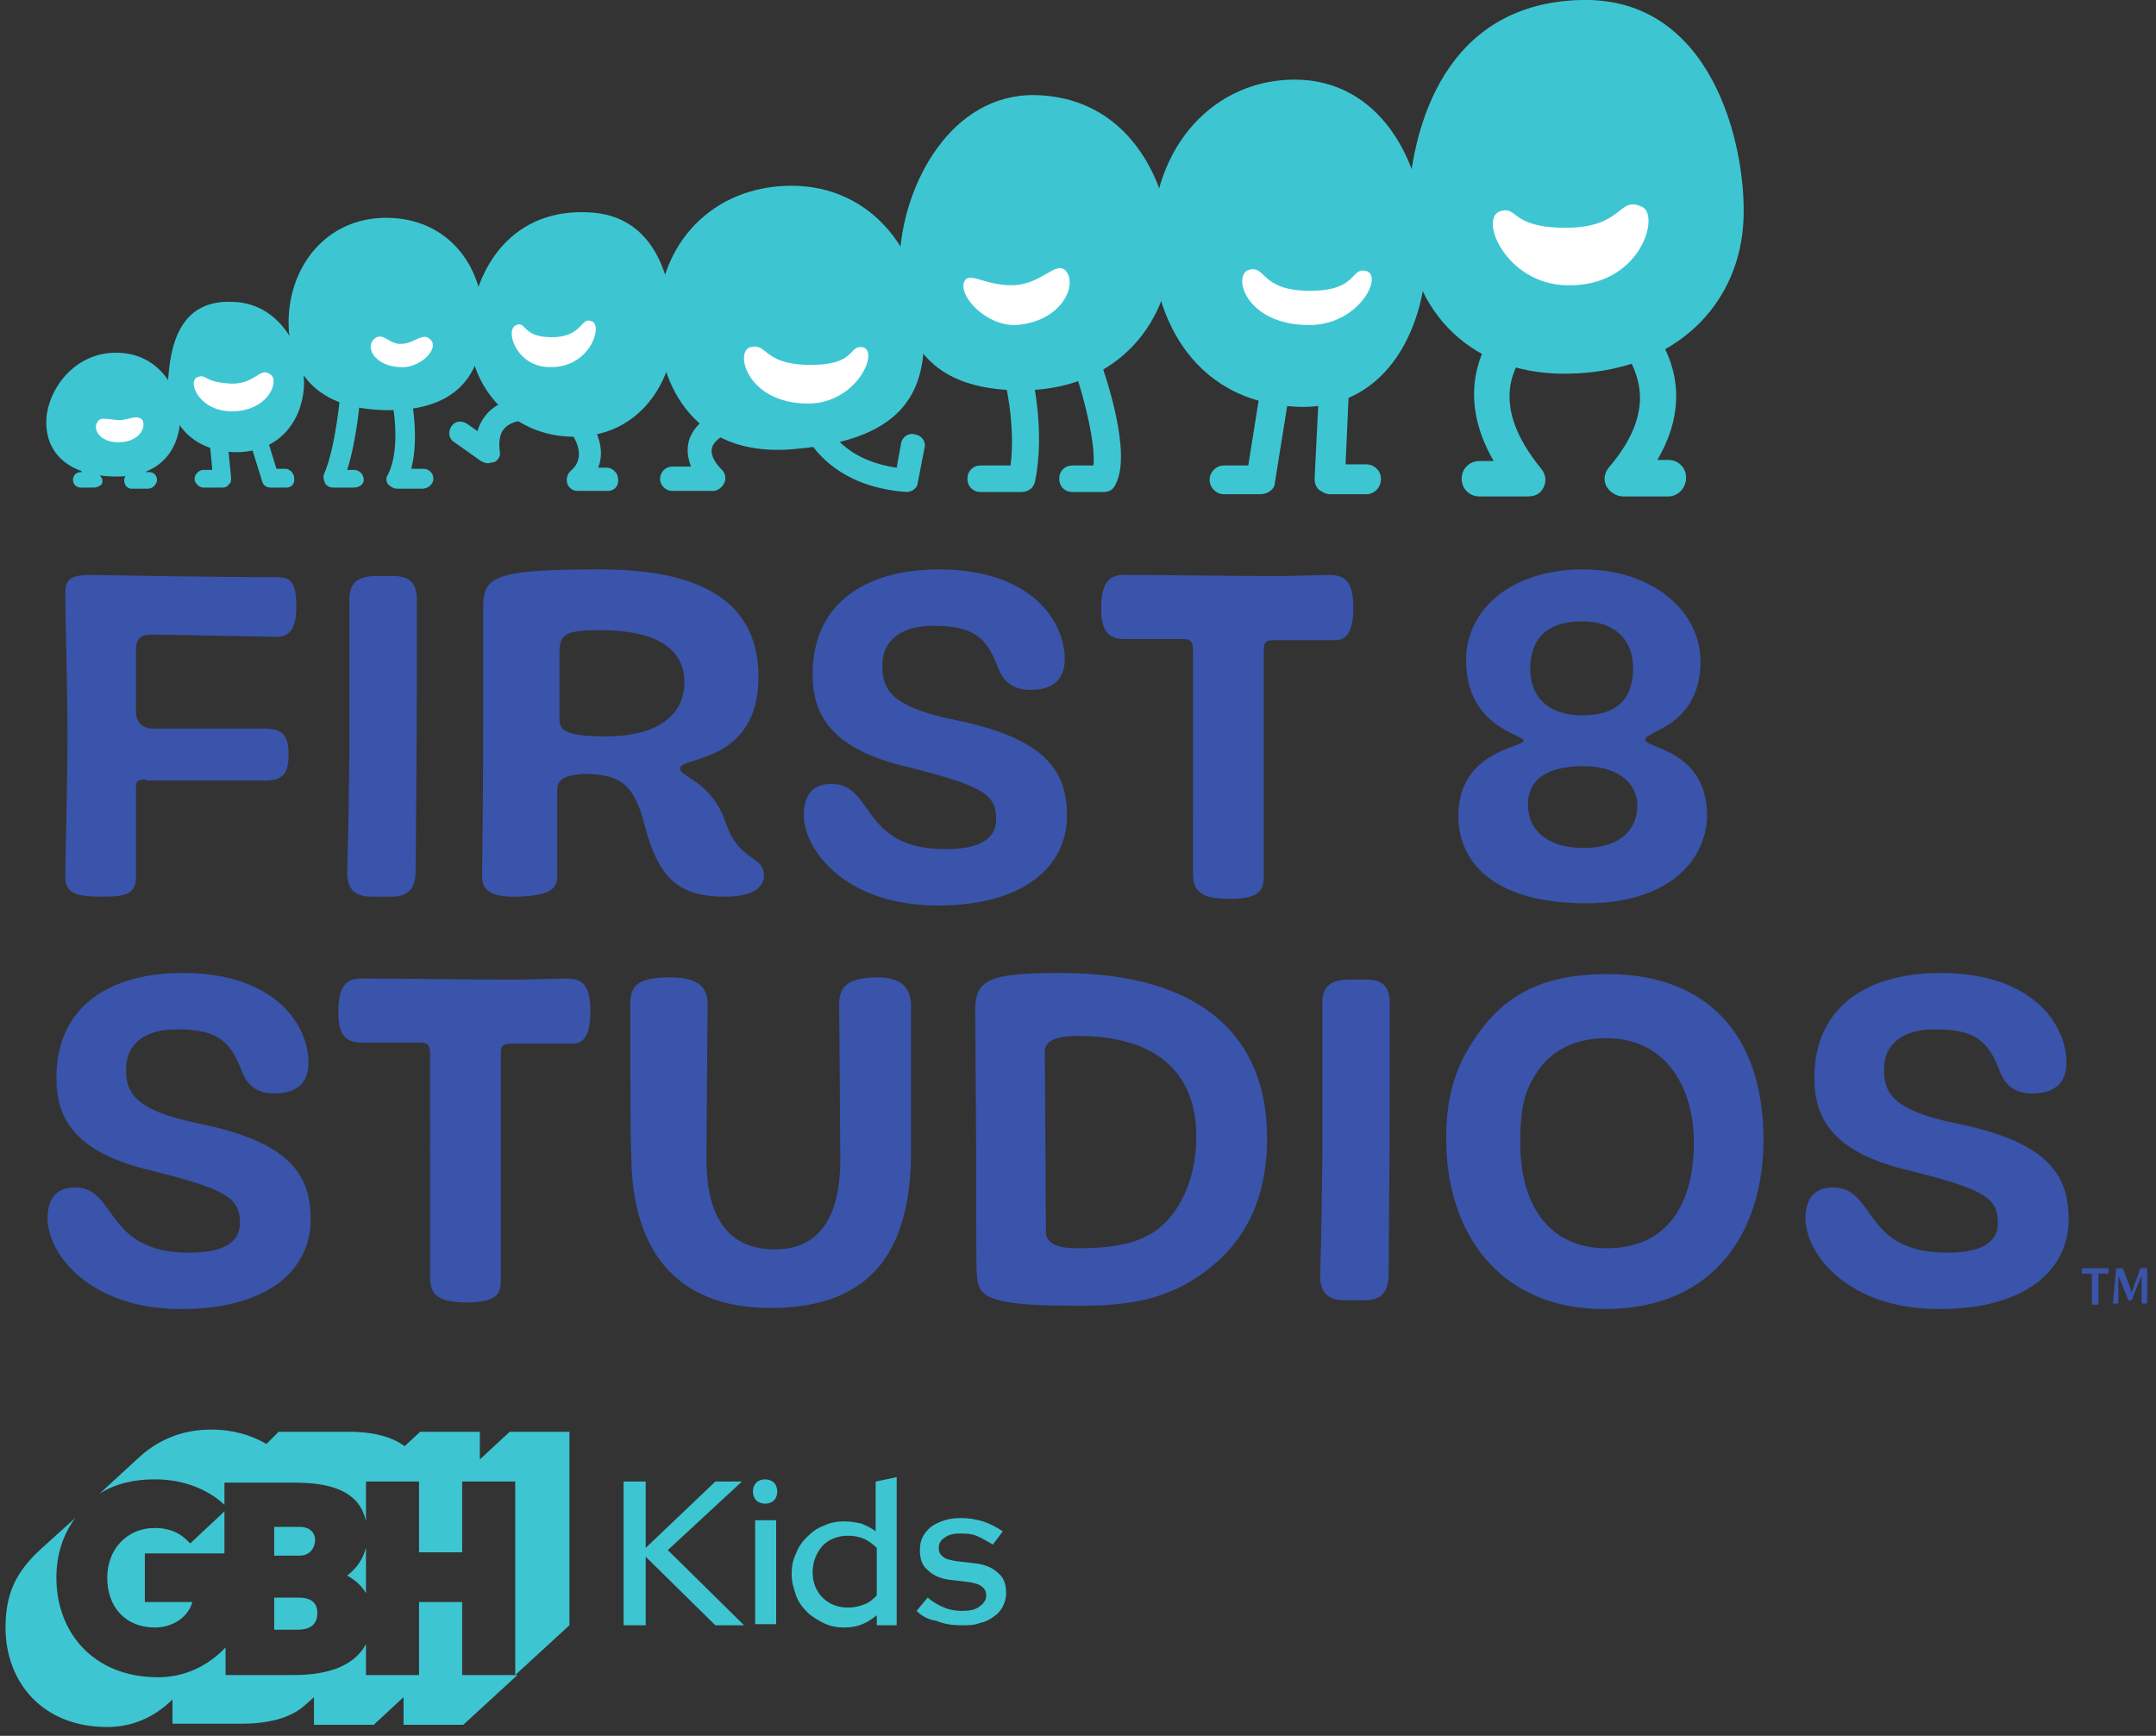 <svg xmlns="http://www.w3.org/2000/svg" xmlns:xlink="http://www.w3.org/1999/xlink" xml:space="preserve" id="Layer_1" x="0" y="0" version="1.1" viewBox="0 0 195 157"><rect x="0" y="0" width="195" height="157" fill="#333333" stroke="none"/><style>.st0{fill:#3954aa}.st1{fill:#3dc6d2}.st2{fill:#fff}.st3{clip-path:url(#SVGID_2_);fill:#3dc6d2}.st4,.st5,.st6{clip-path:url(#SVGID_4_);fill:#3dc6d2}.st5,.st6{clip-path:url(#SVGID_6_)}.st6{clip-path:url(#SVGID_8_)}</style><path d="M13.2,70.5c-0.8,0-0.9,0.2-0.9,0.7v8.1c0,1.5-0.8,1.8-3,1.8s-3.4-0.2-3.4-1.8c0-1.1,0.2-8.6,0.2-12.7 S5.9,55.1,5.9,53.8S6.2,52,8.2,52c11.2,0.2,15.5,0.2,16.8,0.2s1.8,0.4,1.8,2.7c0,1.8-0.5,2.7-1.8,2.7c-0.6,0-9.7-0.2-11.3-0.2 c-1,0-1.4,0.4-1.4,1.4v5.5c0,1,0.5,1.6,1.6,1.6H24c1.6,0,2.1,0.7,2.1,2.3c0,1.5-0.3,2.4-2.1,2.4H13.2V70.5z M33.6,81.1 c-1.7,0-2.2-0.9-2.2-2.2c0-0.4,0.1-2.3,0.2-10.6c0-7.9,0-12.1,0-14.1c0-1.5,0.8-2.1,2.4-2.1h1.6c1.5,0,2.1,0.7,2.1,2.1v8 c0,5-0.1,14.4-0.1,16.5c0,1.8-0.8,2.4-2.2,2.4L33.6,81.1L33.6,81.1z M50.4,71.5c0,0.5,0,6.5,0,7.8s-1.1,1.7-3.5,1.8 c-3,0.1-3.3-0.9-3.3-2c0-1,0.1-5.8,0.1-13.8c0-7.4,0-9.1,0-10.4c0-2.8,1.1-3.4,10.6-3.4c10.1,0,14.3,3.6,14.3,9.7 c0,7.9-7.1,7.2-7.1,8.3c0,0.8,2.8,1.1,4.1,4.8c1.2,3.7,3.5,3,3.5,4.9c0,0.9-0.8,1.9-3.5,1.9c-4,0-6-1.4-7.3-6.5 c-1-3.9-2.4-4.6-5.7-4.6C50.8,70.2,50.4,70.6,50.4,71.5z M54.3,57c-3.1,0-3.7,0.3-3.7,2.1c0,0.6,0,5.4,0,5.9c0,1,0.4,1.6,4.2,1.6 c4.8,0,7.1-2,7.1-4.9C61.9,58.9,59.7,57,54.3,57z M85.5,76.8c3.4,0,4.6-1.1,4.6-2.7c0-2.2-1.1-3-7.9-4.7c-6.9-1.6-8.7-4.6-8.7-8.4 c0-6.6,5-9.5,11.4-9.5c8.5,0,11.4,4.8,11.4,8.1c0,1.5-0.7,2.8-3.1,2.8c-1.8,0-2.6-1-3-2.2c-1-2.5-2.1-3.6-5.8-3.6 c-3,0-4.6,1.4-4.6,3.6c0,2.1,0.7,3.7,6.5,4.9c8.5,1.7,10.2,4.8,10.2,8.7c0,4.5-3.8,8.1-11.7,8.1c-8.3,0-12.1-5-12.1-8.2 c0-1.9,0.9-2.8,2.5-2.8C79.1,70.9,77.8,76.8,85.5,76.8L85.5,76.8z M107.9,59c0-0.7,0-1.2-0.9-1.2h-5.3c-1.6,0-2.1-0.9-2.1-2.8 c0-2.1,0.6-3,2-3c4.6,0,8.8,0.1,14.4,0.1l4.2-0.1c1.5,0,2.2,0.6,2.2,3s-0.8,2.9-1.6,2.9c-1.5,0-5.6,0-5.6,0c-0.9,0-0.9,0.4-0.9,1 v20.3c0,1.2-0.2,2.1-3.1,2.1c-2.7,0-3.3-0.8-3.3-2.3C107.9,79,107.9,59,107.9,59z M143.5,81.7c-8.5,0-11.6-3.8-11.6-7.9 c0-5.9,5.9-6.2,5.9-6.8c0-0.6-5.2-1.2-5.2-7.3c0-4.5,4-8.2,10.6-8.2c6.3,0,10.6,3.8,10.6,8.3c0,5.9-5,6.3-5,7.1s5.6,0.9,5.6,6.9 C154.3,78,150.7,81.7,143.5,81.7z M143.2,69.3c-3,0-5,1-5,3.5c0,2.3,1.8,3.9,5,3.9c3.5,0,4.9-1.8,4.9-3.9 C148,70.6,146.1,69.3,143.2,69.3z M143.1,56.2c-3.1,0-4.7,1.5-4.7,4.3c0,2.4,1.5,4.2,4.7,4.2c3.5,0,4.6-1.8,4.6-4.3 S146.1,56.2,143.1,56.2z" class="st0"/><path d="M17.1,113.3c3.4,0,4.6-1.1,4.6-2.7c0-2.2-1.1-3-7.9-4.7c-6.9-1.6-8.7-4.6-8.7-8.4c0-6.6,5-9.5,11.4-9.5 c8.5,0,11.4,4.8,11.4,8.1c0,1.5-0.7,2.8-3.1,2.8c-1.8,0-2.6-1-3-2.2c-1-2.5-2.1-3.6-5.8-3.6c-3,0-4.6,1.4-4.6,3.6 c0,2.1,0.7,3.7,6.5,4.9c8.5,1.7,10.2,4.8,10.2,8.7c0,4.5-3.8,8.1-11.7,8.1c-8.3,0-12.1-5-12.1-8.2c0-1.9,0.9-2.8,2.5-2.8 C10.6,107.4,9.4,113.3,17.1,113.3z M38.9,95.5c0-0.7,0-1.2-0.9-1.2h-5.3c-1.6,0-2.1-0.9-2.1-2.8c0-2.1,0.6-3,2-3 c4.6,0,8.8,0.1,14.4,0.1l4.2-0.1c1.5,0,2.2,0.6,2.2,3s-0.8,2.9-1.6,2.9c-1.5,0-5.6,0-5.6,0c-0.9,0-0.9,0.4-0.9,1v20.3 c0,1.2-0.2,2.1-3.1,2.1c-2.7,0-3.3-0.8-3.3-2.3C38.9,115.5,38.9,95.5,38.9,95.5z M57,91c0-1.7,0.4-2.6,3.6-2.6c2.7,0,3.4,1,3.4,2.4 c0,1.6-0.1,10.6-0.1,14.1c0,5.5,2.2,8.1,6.2,8.1c3.9,0,5.9-2.8,5.9-8.1c0-2.3-0.1-12.9-0.1-14.1c0-1.5,0.7-2.4,3.5-2.4 c2.2,0,3,1,3,2.6c0,3.1,0,5,0,13.1c0,8.7-3.3,14.2-12.7,14.2c-8.7,0-12.6-5.4-12.6-13.9C57,104.3,57,91,57,91z M95.9,88 c13.3,0,18.7,6.2,18.7,14.9c0,6.5-2.7,10.3-6.6,12.8c-3.2,2-6.4,2.4-10.5,2.4c-6.2,0-8.6-0.4-9-1.9c-0.2-0.6-0.2-1.6-0.2-4.3 c0-3.3,0-9.3-0.1-20.5C88.2,88.6,89.4,88,95.9,88z M108.2,102.8c0-5.6-3.4-9.1-10.7-9.1c-2.1,0-3,0.5-3,1.4 c0,2.2,0.1,14.7,0.1,16.3c0,0.9,0.7,1.5,2.8,1.5c3.9,0,5.6-0.6,7-1.5C106.5,110,108.2,106.9,108.2,102.8z M121.6,117.6 c-1.7,0-2.2-0.9-2.2-2.2c0-0.4,0.1-2.3,0.2-10.6c0-7.9,0-12.1,0-14.1c0-1.5,0.8-2.1,2.4-2.1h1.6c1.5,0,2.1,0.7,2.1,2.1v8 c0,5-0.1,14.4-0.1,16.5c0,1.8-0.8,2.4-2.2,2.4L121.6,117.6L121.6,117.6z M130.8,103c0-3,0.5-5.7,2.1-8.3c2.7-4.5,6.3-6.6,12.5-6.6 c8.8,0,14.1,5.3,14.1,15c0,7.9-4.1,15.3-14.4,15.3C135.6,118.4,130.8,111.5,130.8,103z M153.2,103.3c0-4.9-2.5-9.4-7.9-9.4 c-2.7,0-4.8,1-6.1,2.8c-1,1.5-1.7,2.7-1.7,6.6c0,6.1,2.9,9.6,7.8,9.6C150.6,112.9,153.2,109.2,153.2,103.3z M176.1,113.3 c3.4,0,4.6-1.1,4.6-2.7c0-2.2-1.1-3-7.9-4.7c-6.9-1.6-8.7-4.6-8.7-8.4c0-6.6,5-9.5,11.4-9.5c8.5,0,11.4,4.8,11.4,8.1 c0,1.5-0.7,2.8-3.1,2.8c-1.8,0-2.6-1-3-2.2c-1-2.5-2.1-3.6-5.8-3.6c-3,0-4.6,1.4-4.6,3.6c0,2.1,0.7,3.7,6.5,4.9 c8.5,1.7,10.2,4.8,10.2,8.7c0,4.5-3.8,8.1-11.7,8.1c-8.3,0-12.1-5-12.1-8.2c0-1.9,0.9-2.8,2.5-2.8 C169.7,107.4,168.4,113.3,176.1,113.3L176.1,113.3z" class="st0"/><path d="M189.2,115.2h-0.9v-0.5h2.4v0.5h-0.9v2.8h-0.6V115.2L189.2,115.2z M191.4,114.7h0.6l0.6,1.6l0.2,0.6l0,0 l0.2-0.6l0.6-1.6h0.6v3.2h-0.5v-1.5c0-0.1,0-0.2,0-0.2c0-0.1,0-0.2,0-0.3c0-0.1,0-0.2,0-0.3c0-0.1,0-0.2,0-0.2l0,0l-0.3,0.7 l-0.6,1.5h-0.3l-0.6-1.5l-0.3-0.7l0,0c0,0.1,0,0.2,0,0.2c0,0.1,0,0.2,0,0.3c0,0.1,0,0.2,0,0.3c0,0.1,0,0.2,0,0.2v1.5h-0.5 L191.4,114.7L191.4,114.7z" class="st0"/><path d="M157.7,19.6c-0.2,7.9-6.2,14.1-16,14.2c-9.2,0.1-14.6-6.4-14.4-14.2C127.5,10.9,131,0.3,143,0 C154.9-0.3,157.9,13.2,157.7,19.6z" class="st1"/><path d="M141.6,20.6c-5,0-4.3-2-5.9-1.5c-2,0.6,0.5,6.6,6,6.7c6.7,0.2,8.5-6.4,6.8-7.1 C146.3,17.7,146.9,20.6,141.6,20.6L141.6,20.6z" class="st2"/><path d="M150.9,44.9h-4.1c-0.6,0-1.2-0.4-1.5-0.9c-0.3-0.6-0.2-1.2,0.2-1.7c2.4-2.8,3.3-5.5,2.6-8 c-0.5-1.9-1.6-3-1.6-3c-0.6-0.6-0.7-1.6-0.1-2.3c0.6-0.6,1.6-0.7,2.3-0.1c0.1,0.1,5.6,5.2,1.2,12.7h1c0.9,0,1.6,0.7,1.6,1.6 S151.8,44.9,150.9,44.9L150.9,44.9z M138.2,44.9h-4.4c-0.9,0-1.6-0.7-1.6-1.6s0.7-1.6,1.6-1.6h1.3c-3.5-6-1.1-10.8,1-12.7 c0.6-0.6,1.7-0.6,2.3,0.1c0.6,0.6,0.6,1.7-0.1,2.3c0,0-1.1,1.1-1.6,3c-0.6,2.5,0.4,5.2,2.7,8c0.4,0.5,0.5,1.1,0.2,1.7 S138.8,44.9,138.2,44.9z M104.2,21.9c0-8.8,5.7-14.7,12.9-14.7c7.5,0,11.9,7.1,11.9,15.8c0,5.9-3.1,14-11.5,13.8 C107.2,36.4,104.2,27.6,104.2,21.9z" class="st1"/><path d="M118.2,26.3c4.6,0.1,3.9-2.1,5.3-1.8c1.7,0.3-0.5,4.9-5.1,4.9c-5.8,0-7-4.6-5.4-5 C114.5,24,114,26.2,118.2,26.3z" class="st2"/><path d="M123.6,44.7h-3.3c-0.4,0-0.7-0.2-1-0.4c-0.3-0.3-0.4-0.6-0.4-1l0.4-8.1c0-0.7,0.7-1.3,1.4-1.3 c0.7,0,1.3,0.7,1.3,1.4l-0.3,6.7h1.9c0.7,0,1.3,0.6,1.3,1.3C124.9,44.1,124.3,44.7,123.6,44.7z M114,44.7h-3.3 c-0.7,0-1.3-0.6-1.3-1.3s0.6-1.3,1.3-1.3h2.2l1.1-6.9c0.1-0.7,0.8-1.2,1.5-1.1c0.7,0.1,1.2,0.8,1.1,1.5l-1.3,8.1 C115.3,44.2,114.7,44.7,114,44.7z M59.5,29.1c0-7.1,5-12.3,12.1-12.3c7.4,0,12,6.3,12,13.3c0,4.7-1.2,9.6-11.6,10.5 C62.1,41.6,59.5,33.8,59.5,29.1z" class="st1"/><path d="M73,33c4.5,0.1,3.7-1.8,5-1.6c1.6,0.3-0.5,5.1-4.9,5.1c-5.6,0-6.7-4.8-5.2-5.1C69.4,31,69,32.9,73,33z" class="st2"/><path d="M64.5,44.4h-3.7c-0.6,0-1.1-0.5-1.1-1.1s0.5-1.1,1.1-1.1h1.7c-0.3-0.8-0.4-1.5-0.2-2.3c0.6-2.1,3.1-2.9,3.3-3 c0.6-0.2,1.2,0.2,1.4,0.7c0.2,0.6-0.1,1.2-0.7,1.4c-0.4,0.1-1.7,0.7-1.9,1.5c-0.2,0.7,0.4,1.5,0.9,2c0.3,0.3,0.4,0.8,0.2,1.2 C65.3,44.1,64.9,44.4,64.5,44.4z M82,44.5L82,44.5c-7.1-0.5-9.1-5.1-9.2-5.3c-0.2-0.6,0-1.2,0.6-1.4s1.2,0,1.4,0.6 c0.1,0.2,1.4,3.2,6.3,3.9l0.4-2.2c0.1-0.6,0.7-1,1.3-0.8c0.6,0.1,1,0.7,0.8,1.3L83,43.7C83,44.1,82.5,44.5,82,44.5z" class="st1"/><path d="M105.9,22.6c0,6.1-4.5,12.6-13.3,12.7C83.3,35.4,81,30,81.4,22.9C81.8,16.6,86,8.5,93.6,8.6 C102.8,8.8,105.9,17.6,105.9,22.6z" class="st1"/><path d="M87.2,25.5c0.4-1,1.8,0.3,4.3,0.3c2.7,0,4-2.3,4.9-1.3c1.1,1.3-0.4,4.6-4.5,4.9 C89.2,29.5,86.7,26.8,87.2,25.5z" class="st2"/><path d="M92.4,44.5h-3.7c-0.7,0-1.2-0.5-1.2-1.2s0.5-1.2,1.2-1.2h2.7c0.5-3.9-0.6-8-0.6-8.1c-0.2-0.7,0.2-1.3,0.9-1.5 c0.7-0.2,1.3,0.2,1.5,0.9c0.1,0.2,1.4,5.5,0.4,10.2C93.5,44.1,93,44.5,92.4,44.5L92.4,44.5z M99.8,44.5H97c-0.7,0-1.2-0.5-1.2-1.2 s0.5-1.2,1.2-1.2h1.9c0.2-1.9-0.8-6-1.7-8.6c-0.2-0.6,0.1-1.3,0.7-1.6c0.6-0.2,1.3,0.1,1.6,0.7c0.5,1.4,2.9,8.4,1.4,11.2 C100.7,44.3,100.3,44.5,99.8,44.5z" class="st1"/><path d="M60.9,30.5c-0.1,3.8-2.9,9-9,9c-5.7,0-9.5-4.7-9.4-9.3c0.1-5.2,3.3-11.3,10.6-11C60.1,19.4,61,26.9,60.9,30.5 z" class="st1"/><path d="M49.9,30.5c-2.7,0-2.3-1.5-3.2-1.1c-1.1,0.4,0,3.8,3,3.8c3.6,0.1,4.8-3.6,3.9-4.1 C52.5,28.5,52.8,30.5,49.9,30.5z" class="st2"/><path d="M55,44.4L55,44.4h-2.8c-0.4,0-0.8-0.3-0.9-0.7c-0.1-0.4,0-0.8,0.3-1.1c1.6-1.3,0.2-3.2,0.1-3.4 c-0.3-0.4-0.3-1.1,0.1-1.4c0.4-0.3,1.1-0.3,1.4,0.1c0.7,0.9,1.6,2.7,0.9,4.4h0.8c0.5,0,1,0.5,1,1C56,43.9,55.6,44.4,55,44.4z M44.1,41.9c-0.2,0-0.4-0.1-0.6-0.2L41.1,40c-0.5-0.3-0.6-0.9-0.3-1.4s0.9-0.6,1.4-0.3l1,0.7c0.1-0.5,0.4-1,0.7-1.4 c1-1.3,2.6-1.5,2.8-1.5c0.5-0.1,1,0.3,1.1,0.9c0.1,0.5-0.3,1-0.9,1.1c0,0-0.9,0.1-1.4,0.8c-0.3,0.4-0.4,1.1-0.3,1.9 c0.1,0.4-0.1,0.8-0.5,1C44.5,41.8,44.3,41.9,44.1,41.9z" class="st1"/><path d="M8.5,44.1H7.3c-0.4,0-0.7-0.3-0.7-0.7s0.3-0.7,0.7-0.7h0.1c-0.4-1.3,0.3-2.3,0.3-2.3c0.2-0.3,0.7-0.4,1-0.1 c0.3,0.2,0.4,0.7,0.1,1c-0.1,0.1-0.5,0.8,0.3,1.8c0.2,0.2,0.2,0.5,0.1,0.7C9.1,43.9,8.8,44.1,8.5,44.1z M13.4,44.2h-1.5 c-0.3,0-0.5-0.2-0.6-0.4c-0.1-0.3-0.1-0.6,0.1-0.8c0.8-0.8,0.5-1.6,0.4-1.7c-0.2-0.4,0-0.8,0.4-0.9c0.3-0.2,0.8,0,0.9,0.3 c0,0.1,0.4,1,0.1,2h0.3c0.4,0,0.7,0.3,0.7,0.7S13.8,44.2,13.4,44.2z" class="st1"/><path d="M16.3,37.7c0,2.5-1.4,5.4-5.7,5.4c-4.6,0-6.6-2.3-6.4-5.3c0.2-2.6,2.5-5.9,6.3-5.9 C14.6,31.9,16.3,35.6,16.3,37.7z" class="st1"/><path d="M10.7,38c-1.1-0.1-1.7-0.3-1.9,0.2C8.4,38.7,8.9,40,10.7,40c2.1,0,2.6-1.6,2.1-2.1C12.2,37.5,11.7,38,10.7,38 z" class="st2"/><path d="M27.5,34.6c0,2.8-1.7,6.2-6,6.3c-4.5,0-6.5-3.2-6.3-6.5c0.2-2.9,0.9-7.3,5.8-7.1 C25.7,27.4,27.5,32.3,27.5,34.6z" class="st1"/><path d="M21,34.7c-2.6-0.1-2.3-0.9-3.1-0.6c-1,0.3,0,3,2.9,3.1c3.4,0.1,4.5-2.7,3.7-3.3C23.5,33.1,23.2,34.7,21,34.7z" class="st2"/><path d="M25.9,44.1h-1.4c-0.4,0-0.7-0.2-0.8-0.6l-1.3-4.2c-0.1-0.4,0.1-0.9,0.5-1s0.9,0.1,1,0.5l1.1,3.6h0.8 c0.4,0,0.8,0.4,0.8,0.8C26.7,43.7,26.4,44.1,25.9,44.1z M20.1,44.1h-1.7c-0.4,0-0.8-0.4-0.8-0.8c0-0.4,0.4-0.8,0.8-0.8h0.8 l-0.3-3.2c0-0.4,0.3-0.8,0.7-0.9c0.4,0,0.8,0.3,0.9,0.7l0.4,4.1c0,0.2,0,0.5-0.2,0.6C20.6,44,20.4,44.1,20.1,44.1z" class="st1"/><path d="M26.1,29.2c0-5.2,3.5-9.5,8.8-9.5c5.5,0,8.8,4.2,8.8,9.3c0,3.5-1.2,8.1-8.5,8.1 C27.7,37.1,26.1,32.6,26.1,29.2z" class="st1"/><path d="M33.8,30.7c0.8-0.8,1.4,0.5,2.5,0.4c1.2,0,2-1.2,2.7-0.3c0.7,0.8-1.1,2.6-2.9,2.4C34,33.1,33,31.5,33.8,30.7z" class="st2"/><path d="M38.2,44.2h-2.3c-0.3,0-0.6-0.2-0.8-0.4c-0.2-0.3-0.2-0.6,0-0.9c1.3-2.6,0.3-7.2,0.2-7.2 c-0.1-0.5,0.2-1,0.7-1.1s1,0.2,1.1,0.7c0,0.2,0.9,4,0.1,7.1h1.1c0.5,0,0.9,0.4,0.9,0.9S38.7,44.2,38.2,44.2z M32,44.1L32,44.1h-1.9 c-0.3,0-0.6-0.2-0.7-0.4s-0.2-0.6-0.1-0.8c1.1-2.5,1.5-7.5,1.5-7.5c0-0.5,0.5-0.9,1-0.8c0.5,0,0.9,0.5,0.8,1c0,0.2-0.3,4.1-1.2,6.9 H32c0.5,0,0.9,0.4,0.9,0.9C32.9,43.8,32.5,44.1,32,44.1z" class="st1"/><defs><rect id="SVGID_1_" width="90.7" height="27" x=".3" y="129.2"/></defs><clipPath id="SVGID_2_"><use xlink:href="#SVGID_1_" overflow="visible"/></clipPath><path d="M14,138.2c-2.5,0-4.3,1.9-4.3,4.5c0,2.7,1.7,4.5,4.3,4.5c1.6,0,3-0.9,3.4-2.3h-4.3v-4.4h7.2v-3.8l-3.1,2.9 C16.4,138.7,15.4,138.2,14,138.2L14,138.2z" class="st3"/><defs><rect id="SVGID_3_" width="90.7" height="27" x=".3" y="129.2"/></defs><clipPath id="SVGID_4_"><use xlink:href="#SVGID_3_" overflow="visible"/></clipPath><path d="M41.8,151.5v-6.6h-3.9v6.6h-4.8v-2.8c-1,1.9-3.3,2.8-6.5,2.8h-6.2V149c-1.5,1.6-3.6,2.7-6.1,2.7 c-5.9,0-9.2-4.1-9.2-9c0-2.1,0.6-3.9,1.7-5.4l-3.1,2.8c-2.3,2.1-3.2,4.1-3.2,7.1c0,4.9,3.3,9,9.2,9c2.3,0,4.2-0.9,5.7-2.3 l0.2-0.2v2.2h6.2c2.5,0,4.4-0.5,5.7-1.6l0.9-0.8v2.5h5.4l2.7-2.5v2.5h5.4l4.9-4.5H41.8L41.8,151.5z" class="st4"/><defs><rect id="SVGID_5_" width="90.7" height="27" x=".3" y="129.2"/></defs><clipPath id="SVGID_6_"><use xlink:href="#SVGID_5_" overflow="visible"/></clipPath><path d="M24.9,147.4h2c1.3,0,1.8-0.6,1.8-1.5c0-0.8-0.4-1.4-1.7-1.4h-2.2v2.9H24.9z" class="st5"/><defs><rect id="SVGID_7_" width="90.7" height="27" x=".3" y="129.2"/></defs><clipPath id="SVGID_8_"><use xlink:href="#SVGID_7_" overflow="visible"/></clipPath><path d="M46.1,129.5l-2.7,2.5v-2.5H38l-1.4,1.3c-1.1-0.8-2.7-1.3-5-1.3h-6.4l-1.1,1.1c-1.4-0.8-3-1.3-5-1.3 c-2.6,0-4.7,0.9-6.4,2.4L9,135.1c1.4-0.9,3.1-1.3,5-1.3c2.6,0,4.8,0.9,6.3,2.3v-2h6.4c3.8,0,5.9,1.1,6.4,3.5V134h4.8v6.4h3.9 V134h4.8v17.5l4.9-4.5v-17.5H46.1L46.1,129.5z" class="st6"/><path d="M28.5,139.3c0-0.6-0.4-1.2-1.4-1.2h-2.3v2.6h2.3C28.1,140.7,28.5,139.9,28.5,139.3L28.5,139.3z" class="st1"/><path d="M31.4,142.5c0.7,0.4,1.3,0.9,1.7,1.6V140C32.8,141.1,32.2,141.9,31.4,142.5L31.4,142.5z" class="st1"/><polygon points="56.4 147 56.4 134 58.4 134 58.4 140 64.7 134 67.1 134 60.4 140.2 67.3 147 64.7 147 58.4 140.8 58.4 147" class="st1"/><path d="M70.2,137.5v9.4h-1.9v-9.4H70.2L70.2,137.5z M69.2,136c-0.3,0-0.6-0.1-0.8-0.3c-0.2-0.2-0.3-0.5-0.3-0.8 s0.1-0.6,0.3-0.8c0.2-0.2,0.5-0.3,0.8-0.3s0.6,0.1,0.8,0.3c0.2,0.2,0.3,0.5,0.3,0.8s-0.1,0.6-0.3,0.8C69.8,135.9,69.5,136,69.2,136 L69.2,136z" class="st1"/><path d="M73.5,142.2c0,0.9,0.3,1.7,0.9,2.3s1.4,0.9,2.3,0.9c0.5,0,1-0.1,1.5-0.3s0.8-0.5,1.1-0.8V140 c-0.3-0.3-0.7-0.6-1.1-0.8c-0.5-0.2-0.9-0.3-1.5-0.3c-0.9,0-1.7,0.3-2.3,0.9C73.8,140.5,73.5,141.3,73.5,142.2L73.5,142.2z M79.3,147v-0.9c-0.4,0.3-0.8,0.6-1.3,0.8s-1,0.3-1.6,0.3c-0.7,0-1.3-0.1-1.9-0.4c-0.6-0.3-1.1-0.6-1.5-1s-0.8-0.9-1-1.5 s-0.4-1.2-0.4-1.9s0.1-1.3,0.4-1.9c0.2-0.6,0.6-1.1,1-1.5s0.9-0.8,1.5-1c0.6-0.3,1.2-0.4,1.9-0.4c0.5,0,1,0.1,1.5,0.2 c0.5,0.2,0.9,0.4,1.3,0.7V134l1.9-0.4V147H79.3L79.3,147z" class="st1"/><path d="M82.9,145.7l1-1.2c0.5,0.4,1,0.7,1.5,0.9s1,0.3,1.6,0.3c0.7,0,1.2-0.1,1.6-0.4c0.4-0.3,0.6-0.6,0.6-1 c0-0.3-0.1-0.6-0.4-0.8c-0.2-0.2-0.6-0.3-1.1-0.4l-1.7-0.2c-0.9-0.1-1.6-0.4-2.1-0.9c-0.5-0.4-0.7-1-0.7-1.8c0-0.9,0.3-1.5,1-2.1 c0.7-0.5,1.6-0.8,2.7-0.8c0.7,0,1.3,0.1,2,0.3c0.6,0.2,1.2,0.5,1.8,0.9l-0.9,1.2c-0.5-0.3-1-0.6-1.5-0.8s-1-0.2-1.5-0.2 c-0.6,0-1,0.1-1.4,0.4c-0.3,0.2-0.5,0.5-0.5,0.9c0,0.3,0.1,0.6,0.4,0.8c0.2,0.2,0.6,0.3,1.2,0.4l1.7,0.2c0.9,0.1,1.6,0.4,2.1,0.9 c0.5,0.4,0.7,1,0.7,1.8c0,0.4-0.1,0.8-0.3,1.2c-0.2,0.4-0.5,0.7-0.8,0.9c-0.4,0.3-0.8,0.5-1.3,0.6c-0.5,0.2-1,0.2-1.6,0.2 c-0.8,0-1.6-0.1-2.3-0.4C84,146.5,83.4,146.2,82.9,145.7L82.9,145.7z" class="st1"/></svg>